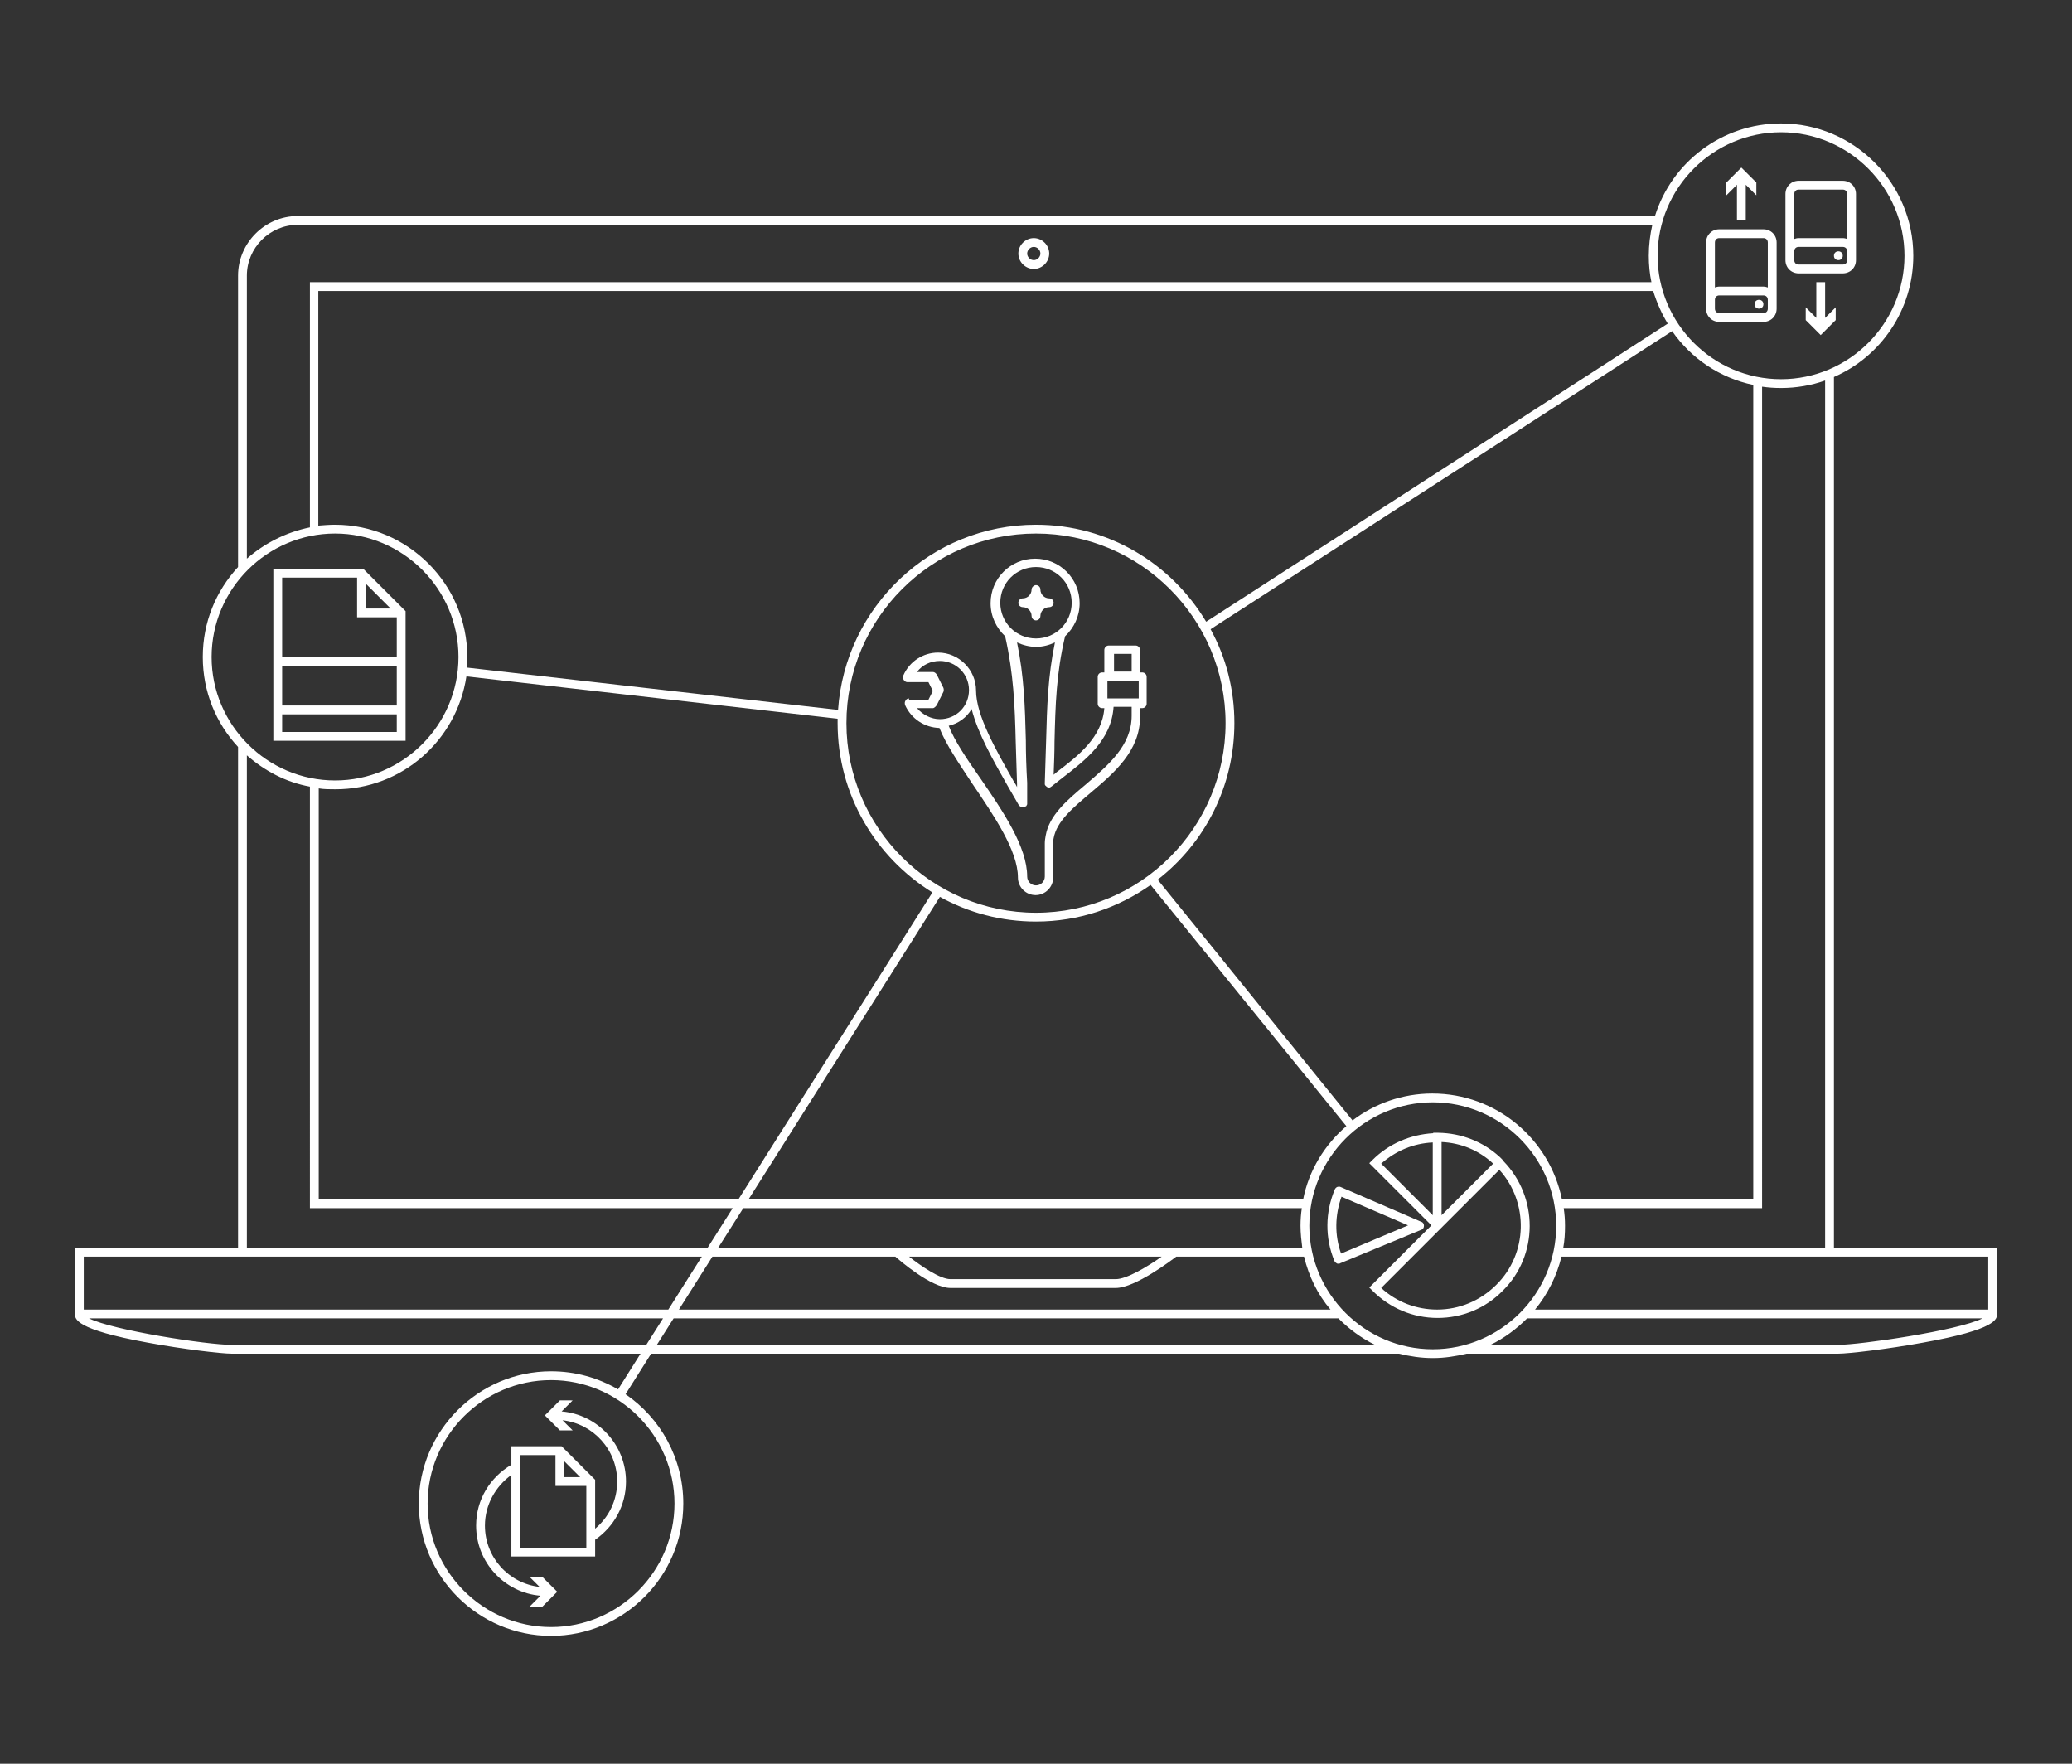<?xml version="1.0" encoding="utf-8"?>
<!-- Generator: Adobe Illustrator 22.0.1, SVG Export Plug-In . SVG Version: 6.00 Build 0)  -->
<svg version="1.1" xmlns="http://www.w3.org/2000/svg" xmlns:xlink="http://www.w3.org/1999/xlink" x="0px" y="0px"
	 viewBox="0 0 470 400" style="enable-background:new 0 0 470 400;" xml:space="preserve">
<rect x="0" y="0" width="470" height="400" fill="#333333" stroke="none"/>
<style type="text/css">
	.st0{display:none;}
	.st1{display:inline;fill:#FFFFFF;stroke:#FF793C;stroke-width:2;stroke-miterlimit:10;}
	.st2{display:inline;fill:none;stroke:#FF793C;stroke-width:2;stroke-miterlimit:10;}
	
		.st3{display:inline;fill:#FFFFFF;stroke:#FF793C;stroke-width:2;stroke-linecap:round;stroke-linejoin:round;stroke-miterlimit:10;}
	.st4{display:inline;}
	.st5{fill:none;stroke:#FF793C;stroke-width:2;stroke-miterlimit:10;}
	.st6{fill:#FF793C;}
	.st7{display:inline;fill:#FFFFFF;stroke:#F67D3F;stroke-width:2;stroke-miterlimit:10;}
	.st8{fill-rule:evenodd;clip-rule:evenodd;fill:none;stroke:#F67D3F;stroke-width:2;stroke-miterlimit:10;}
	.st9{display:inline;fill:none;stroke:#F67D3F;stroke-width:2;stroke-miterlimit:10;}
	.st10{fill:none;stroke:#F67D3F;stroke-width:2;stroke-miterlimit:10;}
	.st11{fill:#F67D3F;}
	
		.st12{display:inline;fill:#FFFFFF;stroke:#F67D3F;stroke-width:2;stroke-linecap:round;stroke-linejoin:round;stroke-miterlimit:10;}
	.st13{fill:none;stroke:#FF793C;stroke-width:1.981;stroke-miterlimit:10;}
	.st14{display:inline;fill:none;stroke:#F67D3F;stroke-width:2;stroke-linecap:round;stroke-linejoin:round;stroke-miterlimit:10;}
	.st15{display:inline;fill:none;stroke:#FF793C;stroke-width:2;stroke-linecap:round;stroke-linejoin:round;stroke-miterlimit:10;}
	.st16{fill:none;stroke:#FF793C;stroke-width:2;stroke-linecap:round;stroke-linejoin:round;stroke-miterlimit:10;}
	.st17{fill:#F26E21;}
	.st18{fill:#FFFFFF;stroke:#FF793C;stroke-width:2;stroke-linecap:round;stroke-linejoin:round;stroke-miterlimit:10;}
	
		.st19{fill-rule:evenodd;clip-rule:evenodd;fill:#FFFFFF;stroke:#FF793C;stroke-width:2;stroke-linecap:round;stroke-linejoin:round;stroke-miterlimit:10;}
	.st20{display:inline;fill:#FFFFFF;}
	.st21{fill:#FFFFFF;}
	.st22{display:inline;fill:#F26E21;}
	.st23{fill:none;stroke:#FF793C;stroke-width:2;stroke-linecap:round;stroke-linejoin:round;}
	.st24{fill:none;stroke:#FF793C;stroke-width:2;stroke-linecap:round;stroke-linejoin:round;stroke-dasharray:0,3.991;}
</style>
<g id="Layer_5" class="st0">
	<g class="st4">
		<path class="st5" d="M415,284.3V62.5c0-6.9-5.6-12.5-12.5-12.5H395H67.5C60.6,50,55,55.6,55,62.5l0,221.8"/>
		<rect x="71.3" y="65" class="st5" width="327.5" height="208"/>
		<path class="st5" d="M266.3,284.3c0,0-9,6.9-13.1,6.9h-37.5c-4.1,0-11.9-6.9-11.9-6.9"/>
		<line class="st5" x1="452" y1="298" x2="18" y2="298"/>
		<path class="st5" d="M417,306c4.1,0,35-3.9,35-8v-8.8V284H18v14c0,4.1,30.4,8,34.5,8H417z"/>
	</g>
	<circle class="st1" cx="234.5" cy="57.5" r="2.5"/>
	<line class="st2" x1="76" y1="149" x2="235" y2="167.1"/>
	<circle class="st20" cx="76" cy="149" r="29"/>
	<g class="st4">
		<path class="st6" d="M76,119c-16.5,0-30,13.5-30,30s13.5,30,30,30s30-13.5,30-30S92.5,119,76,119z M76,177c-15.4,0-28-12.6-28-28
			s12.6-28,28-28s28,12.6,28,28S91.4,177,76,177z"/>
		<path class="st6" d="M62,129v39h30v-29.4l-9.6-9.6H62z M83,132.4l5.6,5.6H83V132.4z M81,131v9h9v9H64v-18H81z M90,151v9H64v-9H90z
			 M64,166v-4h26v4H64z"/>
	</g>
	<line class="st2" x1="404" y1="58" x2="235" y2="167.1"/>
	<line class="st2" x1="325" y1="278" x2="235" y2="167.1"/>
	<line class="st2" x1="125" y1="341" x2="235" y2="167.1"/>
	<circle class="st20" cx="125" cy="341" r="29"/>
	<g class="st4">
		<path class="st6" d="M125,311c-16.5,0-30,13.5-30,30s13.5,30,30,30s30-13.5,30-30S141.5,311,125,311z M125,369
			c-15.4,0-28-12.6-28-28s12.6-28,28-28s28,12.6,28,28S140.4,369,125,369z"/>
		<path class="st6" d="M127.4,320.1l2.5-2.5H127l-3.4,3.4l3.4,3.4h2.9l-2.3-2.3c7,0.8,12.4,6.7,12.4,13.9c0,4.3-1.9,8.1-5,10.7
			v-11.1l-7.6-7.6H116v4.2c-4.8,2.8-8,7.9-8,13.8c0,8.3,6.4,15.2,14.6,15.9l-2.5,2.5h2.9l3.4-3.4l-3.4-3.4h-2.9l2.3,2.3
			c-7-0.8-12.4-6.7-12.4-13.9c0-4.7,2.4-8.9,6-11.5V353h19v-3.8c4.2-2.9,7-7.7,7-13.2C142,327.7,135.6,320.8,127.4,320.1z M118,330
			h8v7h7v14h-15V330z M131.6,335H128v-3.6L131.6,335z"/>
	</g>
	<circle class="st20" cx="404" cy="58" r="29"/>
	<circle class="st20" cx="325" cy="278" r="29"/>
	<g class="st4">
		<path class="st6" d="M404,28c-16.5,0-30,13.5-30,30s13.5,30,30,30s30-13.5,30-30S420.5,28,404,28z M404,86c-15.4,0-28-12.6-28-28
			s12.6-28,28-28s28,12.6,28,28S419.4,86,404,86z"/>
		<path class="st6" d="M418,41h-10c-1.7,0-3,1.3-3,3v15c0,1.7,1.3,3,3,3h10c1.7,0,3-1.3,3-3V44C421,42.3,419.7,41,418,41z M408,43
			h10c0.6,0,1,0.4,1,1v10.2c-0.3-0.1-0.6-0.2-1-0.2h-10c-0.4,0-0.7,0.1-1,0.2V44C407,43.4,407.4,43,408,43z M418,60h-10
			c-0.6,0-1-0.4-1-1v-2c0-0.6,0.4-1,1-1h10c0.6,0,1,0.4,1,1v2C419,59.6,418.6,60,418,60z"/>
		<circle class="st6" cx="417" cy="58" r="1"/>
		<path class="st6" d="M400,52h-10c-1.7,0-3,1.3-3,3v15c0,1.7,1.3,3,3,3h10c1.7,0,3-1.3,3-3V55C403,53.3,401.7,52,400,52z M390,54
			h10c0.6,0,1,0.4,1,1v10.2c-0.3-0.1-0.6-0.2-1-0.2h-10c-0.4,0-0.7,0.1-1,0.2V55C389,54.4,389.4,54,390,54z M400,71h-10
			c-0.6,0-1-0.4-1-1v-2c0-0.6,0.4-1,1-1h10c0.6,0,1,0.4,1,1v2C401,70.6,400.6,71,400,71z"/>
		<circle class="st6" cx="399" cy="69" r="1"/>
		<polygon class="st6" points="394,50 396,50 396,41.9 398.4,44.3 398.4,41.4 395,38 391.6,41.4 391.6,44.3 394,41.9 		"/>
		<polygon class="st6" points="414,64 412,64 412,72.1 409.6,69.7 409.6,72.6 413,76 416.4,72.6 416.4,69.7 414,72.1 		"/>
	</g>
	<g class="st4">
		<path class="st6" d="M325,248c-16.5,0-30,13.5-30,30s13.5,30,30,30s30-13.5,30-30S341.5,248,325,248z M325,306
			c-15.4,0-28-12.6-28-28s12.6-28,28-28s28,12.6,28,28S340.4,306,325,306z"/>
		<path class="st6" d="M341,263.3L341,263.3C341,263.3,340.9,263.3,341,263.3c-0.1-0.1-0.1-0.1-0.1-0.2l-0.7-0.7l0,0
			c-3.8-3.5-8.7-5.4-13.9-5.5v0c0,0-0.1,0-0.1,0c0,0-0.1,0-0.1,0h-1v0.1c-5.2,0.3-10.1,2.4-13.8,6.1l-0.7,0.7l14.1,14.1l-14.1,14.1
			l0.7,0.7c4,4,9.2,6.2,14.8,6.2s10.9-2.2,14.8-6.2C349,284.7,349,271.5,341,263.3z M338.7,263.9L327,275.6V259
			C331.4,259.3,335.5,261,338.7,263.9z M325,259v16.5l-11.7-11.7C316.5,260.9,320.6,259.3,325,259z M339.4,291.4
			c-3.6,3.6-8.4,5.6-13.4,5.6c-4.7,0-9.2-1.7-12.7-4.9l26.8-26.8C346.8,272.7,346.6,284.3,339.4,291.4z"/>
		<path class="st6" d="M323,278c0-0.4-0.2-0.8-0.6-0.9l-18.3-7.9c-0.2-0.1-0.5-0.1-0.8,0c-0.2,0.1-0.4,0.3-0.5,0.5
			c-2.2,5.2-2.3,11-0.1,16.3c0.1,0.2,0.3,0.4,0.5,0.5c0.1,0.1,0.3,0.1,0.4,0.1c0.1,0,0.3,0,0.4-0.1l18.4-7.6
			C322.8,278.8,323,278.4,323,278z M304.2,284.3c-1.5-4.2-1.4-8.7,0.1-12.9l15.1,6.5L304.2,284.3z"/>
	</g>
	<circle class="st20" cx="235" cy="164" r="44"/>
	<g class="st4">
		<path class="st6" d="M235,119c-24.8,0-45,20.2-45,45s20.2,45,45,45s45-20.2,45-45S259.8,119,235,119z M235,207
			c-23.7,0-43-19.3-43-43s19.3-43,43-43s43,19.3,43,43S258.7,207,235,207z"/>
		<path class="st6" d="M259.3,152.4h-0.5v-5.1c0-0.6-0.5-1-1-1h-6.1c-0.6,0-1,0.5-1,1v5.1h-0.5c-0.6,0-1,0.5-1,1v6.1
			c0,0.6,0.5,1,1,1h0.5c-0.5,6.6-5.9,10.8-10.8,14.5c-0.2,0.2-0.5,0.4-0.7,0.6c0.1-2.6,0.2-5.1,0.2-7.5c0.2-8.3,0.4-15.5,2.4-23.9
			c2-1.9,3.3-4.5,3.3-7.5c0-5.6-4.5-10.1-10.1-10.1s-10.1,4.5-10.1,10.1c0,3,1.3,5.6,3.3,7.5c1.9,8.4,2.2,15.6,2.4,23.9
			c0.1,3.1,0.2,6.2,0.3,9.6v0.7c-0.2-0.4-0.4-0.8-0.7-1.2c-4.2-7.4-8.6-15.1-8.6-20.7c0-4.7-3.9-8.6-8.6-8.6c-3.4,0-6.5,2-7.9,5.2
			c-0.1,0.3-0.1,0.7,0.1,1c0.2,0.3,0.5,0.5,0.8,0.5h4.8l1,2l-1,2h-4.8c-0.3,0-0.7,0.2-0.8,0.5c-0.2,0.3-0.2,0.6-0.1,1
			c1.4,3.1,4.4,5.1,7.8,5.2c1.4,3.6,4.4,8,7.5,12.7c4.8,7.1,10.3,15.1,10.3,21.2c0,2.2,1.8,4,4,4s4-1.8,4-4v-7.6
			c0-0.4,0-0.9,0.1-1.3c0.7-3.9,4.5-7,8.5-10.4c5.2-4.4,11.1-9.4,11.1-17.1v-2h0.5c0.6,0,1-0.5,1-1v-6.1
			C260.3,152.8,259.8,152.4,259.3,152.4z M252.7,148.3h4v4h-4V148.3z M226.9,136.7c0-4.5,3.6-8.1,8.1-8.1s8.1,3.6,8.1,8.1
			s-3.6,8.1-8.1,8.1S226.9,141.2,226.9,136.7z M208,160.5h3.7c0.4,0,0.7-0.2,0.9-0.6l1.5-3c0.1-0.3,0.1-0.6,0-0.9l-1.5-3
			c-0.2-0.3-0.5-0.6-0.9-0.6H208c1.2-1.6,3.1-2.5,5.2-2.5c3.6,0,6.6,2.9,6.6,6.6s-2.9,6.6-6.6,6.6C211.1,163,209.2,162,208,160.5z
			 M256.7,162.5c0,6.8-5.3,11.2-10.4,15.6c-4.3,3.6-8.3,7-9.1,11.6c-0.1,0.6-0.2,1.1-0.2,1.7v7.6c0,1.1-0.9,2-2,2s-2-0.9-2-2
			c0-6.7-5.4-14.7-10.7-22.4c-3-4.3-5.8-8.4-7.1-11.8c2.2-0.5,4.1-1.9,5.2-3.8c1.4,5.3,4.8,11.3,8.1,17.1c0.9,1.5,1.7,3,2.6,4.5
			c0,0.1,0.1,0.2,0.2,0.2c0,0,0,0,0,0c0.1,0.1,0.2,0.1,0.3,0.2c0,0,0.1,0,0.1,0c0.1,0,0.2,0.1,0.3,0.1c0,0,0,0,0,0l0,0l0,0
			c0.1,0,0.2,0,0.3-0.1c0,0,0.1,0,0.1,0c0,0,0,0,0.1,0c0,0,0.1-0.1,0.1-0.1c0.1,0,0.1-0.1,0.2-0.1c0,0,0.1-0.1,0.1-0.2
			c0-0.1,0.1-0.1,0.1-0.2c0-0.1,0-0.1,0-0.2c0,0,0-0.1,0-0.1l0-4.6c-0.2-3.4-0.3-6.6-0.3-9.6c-0.2-7.7-0.4-14.5-2-22.2
			c1.3,0.6,2.8,1,4.3,1c1.6,0,3-0.4,4.3-1c-1.6,7.7-1.8,14.5-2,22.2c-0.1,3.1-0.2,6.2-0.3,9.6c0,0.1,0,0.1,0,0.2c0,0.1,0,0.1,0,0.2
			c0,0.1,0.1,0.1,0.1,0.2c0,0,0,0.1,0.1,0.1c0,0,0,0,0,0c0.1,0.1,0.2,0.2,0.3,0.3c0,0,0.1,0,0.1,0c0.1,0,0.2,0.1,0.3,0.1
			c0,0,0,0,0.1,0c0,0,0,0,0,0c0.1,0,0.2,0,0.3-0.1c0,0,0.1,0,0.1-0.1c0.1,0,0.1,0,0.2-0.1c0.8-0.6,1.6-1.3,2.4-1.9
			c5.2-4,11.1-8.5,11.6-16.1h4.1V162.5z M251.2,158.4v-4h0.5h6.1h0.5v4h-0.5H251.2z"/>
		<path class="st6" d="M232,137.7c1.1,0,2,0.9,2,2c0,0.6,0.5,1,1,1s1-0.5,1-1c0-1.1,0.9-2,2-2c0.6,0,1-0.5,1-1c0-0.6-0.5-1-1-1
			c-1.1,0-2-0.9-2-2c0-0.6-0.5-1-1-1s-1,0.5-1,1c0,1.1-0.9,2-2,2c-0.6,0-1,0.5-1,1C231,137.3,231.4,137.7,232,137.7z"/>
	</g>
</g>
<g id="SVG">
	<g>
		<path class="st21" d="M416,283V85.5c10.6-4.6,18-15.2,18-27.5c0-16.5-13.5-30-30-30c-13.4,0-24.8,8.8-28.6,21H67.5
			C60.1,49,54,55.1,54,62.5v66.1c-5,5.4-8,12.5-8,20.4s3,15,8,20.4V283H17v15c0,1.1,0,3.5,16.5,6.5c8.1,1.5,16.8,2.5,19,2.5h92.8
			l-5.1,8.1c-4.5-2.6-9.6-4.1-15.2-4.1c-16.5,0-30,13.5-30,30s13.5,30,30,30s30-13.5,30-30c0-10.3-5.2-19.4-13.1-24.8l5.8-9.2h169.6
			c2.5,0.6,5,1,7.7,1s5.2-0.4,7.7-1H417c2.2,0,11-1,19.2-2.5c16.8-3,16.8-5.4,16.8-6.5v-15H416z M153,341c0,15.4-12.6,28-28,28
			s-28-12.6-28-28s12.6-28,28-28S153,325.6,153,341z M404,30c15.4,0,28,12.6,28,28s-12.6,28-28,28s-28-12.6-28-28S388.6,30,404,30z
			 M166.2,274l-5.7,9H56V171.3c4,3.5,8.8,6.1,14.3,7.1V274H166.2z M211.5,202.4L167.5,272H72.3v-93.2c1.2,0.2,2.5,0.2,3.8,0.2
			c15.1,0,27.5-11.1,29.7-25.6L190,163c0,0.3,0,0.7,0,1C190,180.2,198.6,194.4,211.5,202.4z M192,164c0-23.7,19.3-43,43-43
			s43,19.3,43,43s-19.3,43-43,43S192,187.7,192,164z M295.4,283H162.9l5.7-9h126.7c-0.2,1.3-0.3,2.6-0.3,4
			C295,279.7,295.2,281.4,295.4,283z M263.5,285c-3.1,2.2-7.9,5.1-10.4,5.1h-37.5c-2.4,0-6.7-3-9.4-5.1H263.5z M161.6,285h41.5
			c0.8,0.7,8.1,7.1,12.5,7.1h37.5c4.4,0,12.8-6.4,13.7-7.1l0,0h29c1.1,4.5,3.1,8.6,6,12H154L161.6,285z M295.6,272H169.8l43.4-68.6
			c6.5,3.6,13.9,5.6,21.8,5.6c9.7,0,18.6-3.1,26-8.3l44.4,54.7C300.5,259.6,296.9,265.4,295.6,272z M262.6,199.5
			c10.6-8.2,17.4-21.1,17.4-35.5c0-7.7-1.9-14.9-5.4-21.3l104.7-67.6c4.3,6.2,10.8,10.6,18.4,12.2V272h-43.4
			c-2.8-13.7-14.9-24-29.4-24c-6.8,0-13.1,2.3-18.1,6.1L262.6,199.5z M354.7,274h45V87.7c1.4,0.2,2.8,0.3,4.3,0.3
			c3.5,0,6.9-0.6,10-1.7V283h-59.4c0.3-1.6,0.4-3.3,0.4-5C355,276.6,354.9,275.3,354.7,274z M378.3,73.4L273.6,141
			c-7.9-13.2-22.2-22-38.6-22c-23.8,0-43.3,18.6-44.9,42l-84.2-9.6c0.1-0.8,0.1-1.6,0.1-2.4c0-16.5-13.5-30-30-30
			c-1.3,0-2.5,0.1-3.8,0.2V66h302.8C375.8,68.6,376.9,71.1,378.3,73.4z M56,62.5C56,56.2,61.2,51,67.5,51h307.3
			c-0.5,2.2-0.8,4.6-0.8,7c0,2.1,0.2,4.1,0.6,6H70.3v55.6c-5.4,1.1-10.3,3.6-14.3,7.1V62.5z M48,149c0-15.4,12.6-28,28-28
			s28,12.6,28,28s-12.6,28-28,28S48,164.4,48,149z M19,285h140.2l-7.6,12H19V285z M146.6,305H52.5c-5.5,0-26.9-3.3-32.3-6h130.2
			L146.6,305z M149,305l3.8-6h150.8c2.4,2.4,5.2,4.5,8.3,6H149z M325,306c-15.4,0-28-12.6-28-28s12.6-28,28-28s28,12.6,28,28
			S340.4,306,325,306z M417,305h-78.9c3.1-1.5,5.9-3.6,8.3-6h103.3C444.1,301.8,421.8,305,417,305z M348.2,297c2.8-3.4,4.9-7.5,6-12
			H451l0,12H348.2z"/>
		<path class="st21" d="M234.5,61c1.9,0,3.5-1.6,3.5-3.5s-1.6-3.5-3.5-3.5s-3.5,1.6-3.5,3.5S232.6,61,234.5,61z M234.5,56
			c0.8,0,1.5,0.7,1.5,1.5s-0.7,1.5-1.5,1.5s-1.5-0.7-1.5-1.5S233.7,56,234.5,56z"/>
		<path class="st21" d="M92,138.6l-9.6-9.6H62v39h30V138.6z M83,132.4l5.6,5.6H83V132.4z M90,166H64v-4h26V166z M90,160H64v-9h26
			V160z M90,149H64v-18h17v9h9V149z"/>
		<path class="st21" d="M127,324.4h2.9l-2.3-2.3c7,0.8,12.4,6.7,12.4,13.9c0,4.3-1.9,8.1-5,10.7v-11.1l-7.6-7.6H116v4.2
			c-4.8,2.8-8,7.9-8,13.8c0,8.3,6.4,15.2,14.6,15.9l-2.5,2.5h2.9l3.4-3.4l-3.4-3.4h-2.9l2.3,2.3c-7-0.8-12.4-6.7-12.4-13.9
			c0-4.7,2.4-8.9,6-11.5V353h19v-3.8c4.2-2.9,7-7.7,7-13.2c0-8.3-6.4-15.2-14.6-15.9l2.5-2.5H127l-3.4,3.4L127,324.4z M128,331.4
			l3.6,3.6H128V331.4z M133,351h-15v-21h8v7h7V351z"/>
		<path class="st21" d="M408,62h10c1.7,0,3-1.3,3-3V44c0-1.7-1.3-3-3-3h-10c-1.7,0-3,1.3-3,3v15C405,60.7,406.3,62,408,62z M407,44
			c0-0.6,0.4-1,1-1h10c0.6,0,1,0.4,1,1v10.2c-0.3-0.1-0.6-0.2-1-0.2h-10c-0.4,0-0.7,0.1-1,0.2V44z M407,57c0-0.6,0.4-1,1-1h10
			c0.6,0,1,0.4,1,1v2c0,0.6-0.4,1-1,1h-10c-0.6,0-1-0.4-1-1V57z"/>
		<circle class="st21" cx="417" cy="58" r="1"/>
		<path class="st21" d="M390,73h10c1.7,0,3-1.3,3-3V55c0-1.7-1.3-3-3-3h-10c-1.7,0-3,1.3-3,3v15C387,71.7,388.3,73,390,73z M389,55
			c0-0.6,0.4-1,1-1h10c0.6,0,1,0.4,1,1v10.2c-0.3-0.1-0.6-0.2-1-0.2h-10c-0.4,0-0.7,0.1-1,0.2V55z M389,68c0-0.6,0.4-1,1-1h10
			c0.6,0,1,0.4,1,1v2c0,0.6-0.4,1-1,1h-10c-0.6,0-1-0.4-1-1V68z"/>
		<circle class="st21" cx="399" cy="69" r="1"/>
		<polygon class="st21" points="394,50 396,50 396,41.9 398.4,44.3 398.4,41.4 395,38 391.6,41.4 391.6,44.3 394,41.9 		"/>
		<polygon class="st21" points="414,64 412,64 412,72.1 409.6,69.7 409.6,72.6 413,76 416.4,72.6 416.4,69.7 414,72.1 		"/>
		<path class="st21" d="M341,263.3L341,263.3C341,263.3,340.9,263.3,341,263.3c-0.1-0.1-0.1-0.1-0.1-0.2l-0.7-0.7l0,0
			c-3.8-3.5-8.7-5.4-13.9-5.5v0c0,0-0.1,0-0.1,0c0,0-0.1,0-0.1,0h-1v0.1c-5.2,0.3-10.1,2.4-13.8,6.1l-0.7,0.7l14.1,14.1l-14.1,14.1
			l0.7,0.7c4,4,9.2,6.2,14.8,6.2s10.9-2.2,14.8-6.2C349,284.7,349,271.5,341,263.3z M327,259c4.4,0.2,8.5,1.9,11.7,4.9L327,275.6
			V259z M313.3,263.9c3.3-2.9,7.3-4.6,11.7-4.8v16.5L313.3,263.9z M339.4,291.4c-3.6,3.6-8.4,5.6-13.4,5.6c-4.7,0-9.2-1.7-12.7-4.9
			l26.8-26.8C346.8,272.7,346.6,284.3,339.4,291.4z"/>
		<path class="st21" d="M323,278c0-0.4-0.2-0.8-0.6-0.9l-18.3-7.9c-0.2-0.1-0.5-0.1-0.8,0c-0.2,0.1-0.4,0.3-0.5,0.5
			c-2.2,5.2-2.3,11-0.1,16.3c0.1,0.2,0.3,0.4,0.5,0.5c0.1,0.1,0.3,0.1,0.4,0.1c0.1,0,0.3,0,0.4-0.1l18.4-7.6
			C322.8,278.8,323,278.4,323,278z M304.2,284.3c-1.5-4.2-1.4-8.7,0.1-12.9l15.1,6.5L304.2,284.3z"/>
		<path class="st21" d="M206.2,158.4c-0.3,0-0.7,0.2-0.8,0.5c-0.2,0.3-0.2,0.6-0.1,1c1.4,3.1,4.4,5.1,7.8,5.2
			c1.4,3.6,4.4,8,7.5,12.7c4.8,7.1,10.3,15.1,10.3,21.2c0,2.2,1.8,4,4,4s4-1.8,4-4v-7.6c0-0.4,0-0.9,0.1-1.3c0.7-3.9,4.5-7,8.5-10.4
			c5.2-4.4,11.1-9.4,11.1-17.1v-2h0.5c0.6,0,1-0.5,1-1v-6.1c0-0.6-0.5-1-1-1h-0.5v-5.1c0-0.6-0.5-1-1-1h-6.1c-0.6,0-1,0.5-1,1v5.1
			h-0.5c-0.6,0-1,0.5-1,1v6.1c0,0.6,0.5,1,1,1h0.5c-0.5,6.6-5.9,10.8-10.8,14.5c-0.2,0.2-0.5,0.4-0.7,0.6c0.1-2.6,0.2-5.1,0.2-7.5
			c0.2-8.3,0.4-15.5,2.4-23.9c2-1.9,3.3-4.5,3.3-7.5c0-5.6-4.5-10.1-10.1-10.1s-10.1,4.5-10.1,10.1c0,3,1.3,5.6,3.3,7.5
			c1.9,8.4,2.2,15.6,2.4,23.9c0.1,3.1,0.2,6.2,0.3,9.6v0.7c-0.2-0.4-0.4-0.8-0.7-1.2c-4.2-7.4-8.6-15.1-8.6-20.7
			c0-4.7-3.9-8.6-8.6-8.6c-3.4,0-6.5,2-7.9,5.2c-0.1,0.3-0.1,0.7,0.1,1c0.2,0.3,0.5,0.5,0.8,0.5h4.8l1,2l-1,2H206.2z M252.7,148.3h4
			v4h-4V148.3z M251.2,154.4h0.5h6.1h0.5v4h-0.5h-6.6V154.4z M226.9,136.7c0-4.5,3.6-8.1,8.1-8.1s8.1,3.6,8.1,8.1s-3.6,8.1-8.1,8.1
			S226.9,141.2,226.9,136.7z M228.5,178.1c0.9,1.5,1.7,3,2.6,4.5c0,0.1,0.1,0.2,0.2,0.2c0,0,0,0,0,0c0.1,0.1,0.2,0.1,0.3,0.2
			c0,0,0.1,0,0.1,0c0.1,0,0.2,0.1,0.3,0.1c0,0,0,0,0,0l0,0l0,0c0.1,0,0.2,0,0.3-0.1c0,0,0.1,0,0.1,0c0,0,0,0,0.1,0
			c0,0,0.1-0.1,0.1-0.1c0.1,0,0.1-0.1,0.2-0.1c0,0,0.1-0.1,0.1-0.2c0-0.1,0.1-0.1,0.1-0.2c0-0.1,0-0.1,0-0.2c0,0,0-0.1,0-0.1l0-4.6
			c-0.2-3.4-0.3-6.6-0.3-9.6c-0.2-7.7-0.4-14.5-2-22.2c1.3,0.6,2.8,1,4.3,1c1.6,0,3-0.4,4.3-1c-1.6,7.7-1.8,14.5-2,22.2
			c-0.1,3.1-0.2,6.2-0.3,9.6c0,0.1,0,0.1,0,0.2c0,0.1,0,0.1,0,0.2c0,0.1,0.1,0.1,0.1,0.2c0,0,0,0.1,0.1,0.1c0,0,0,0,0,0
			c0.1,0.1,0.2,0.2,0.3,0.3c0,0,0.1,0,0.1,0c0.1,0,0.2,0.1,0.3,0.1c0,0,0,0,0.1,0c0,0,0,0,0,0c0.1,0,0.2,0,0.3-0.1
			c0,0,0.1,0,0.1-0.1c0.1,0,0.1,0,0.2-0.1c0.8-0.6,1.6-1.3,2.4-1.9c5.2-4,11.1-8.5,11.6-16.1h4.1v2c0,6.8-5.3,11.2-10.4,15.6
			c-4.3,3.6-8.3,7-9.1,11.6c-0.1,0.6-0.2,1.1-0.2,1.7v7.6c0,1.1-0.9,2-2,2s-2-0.9-2-2c0-6.7-5.4-14.7-10.7-22.4
			c-3-4.3-5.8-8.4-7.1-11.8c2.2-0.5,4.1-1.9,5.2-3.8C221.8,166.3,225.2,172.3,228.5,178.1z M212.5,159.9l1.5-3
			c0.1-0.3,0.1-0.6,0-0.9l-1.5-3c-0.2-0.3-0.5-0.6-0.9-0.6H208c1.2-1.6,3.1-2.5,5.2-2.5c3.6,0,6.6,2.9,6.6,6.6s-2.9,6.6-6.6,6.6
			c-2,0-3.9-1-5.2-2.5h3.7C212,160.5,212.3,160.2,212.5,159.9z"/>
		<path class="st21" d="M236,139.7c0-1.1,0.9-2,2-2c0.6,0,1-0.5,1-1c0-0.6-0.5-1-1-1c-1.1,0-2-0.9-2-2c0-0.6-0.5-1-1-1s-1,0.5-1,1
			c0,1.1-0.9,2-2,2c-0.6,0-1,0.5-1,1c0,0.6,0.5,1,1,1c1.1,0,2,0.9,2,2c0,0.6,0.5,1,1,1S236,140.3,236,139.7z"/>
	</g>
</g>
</svg>
